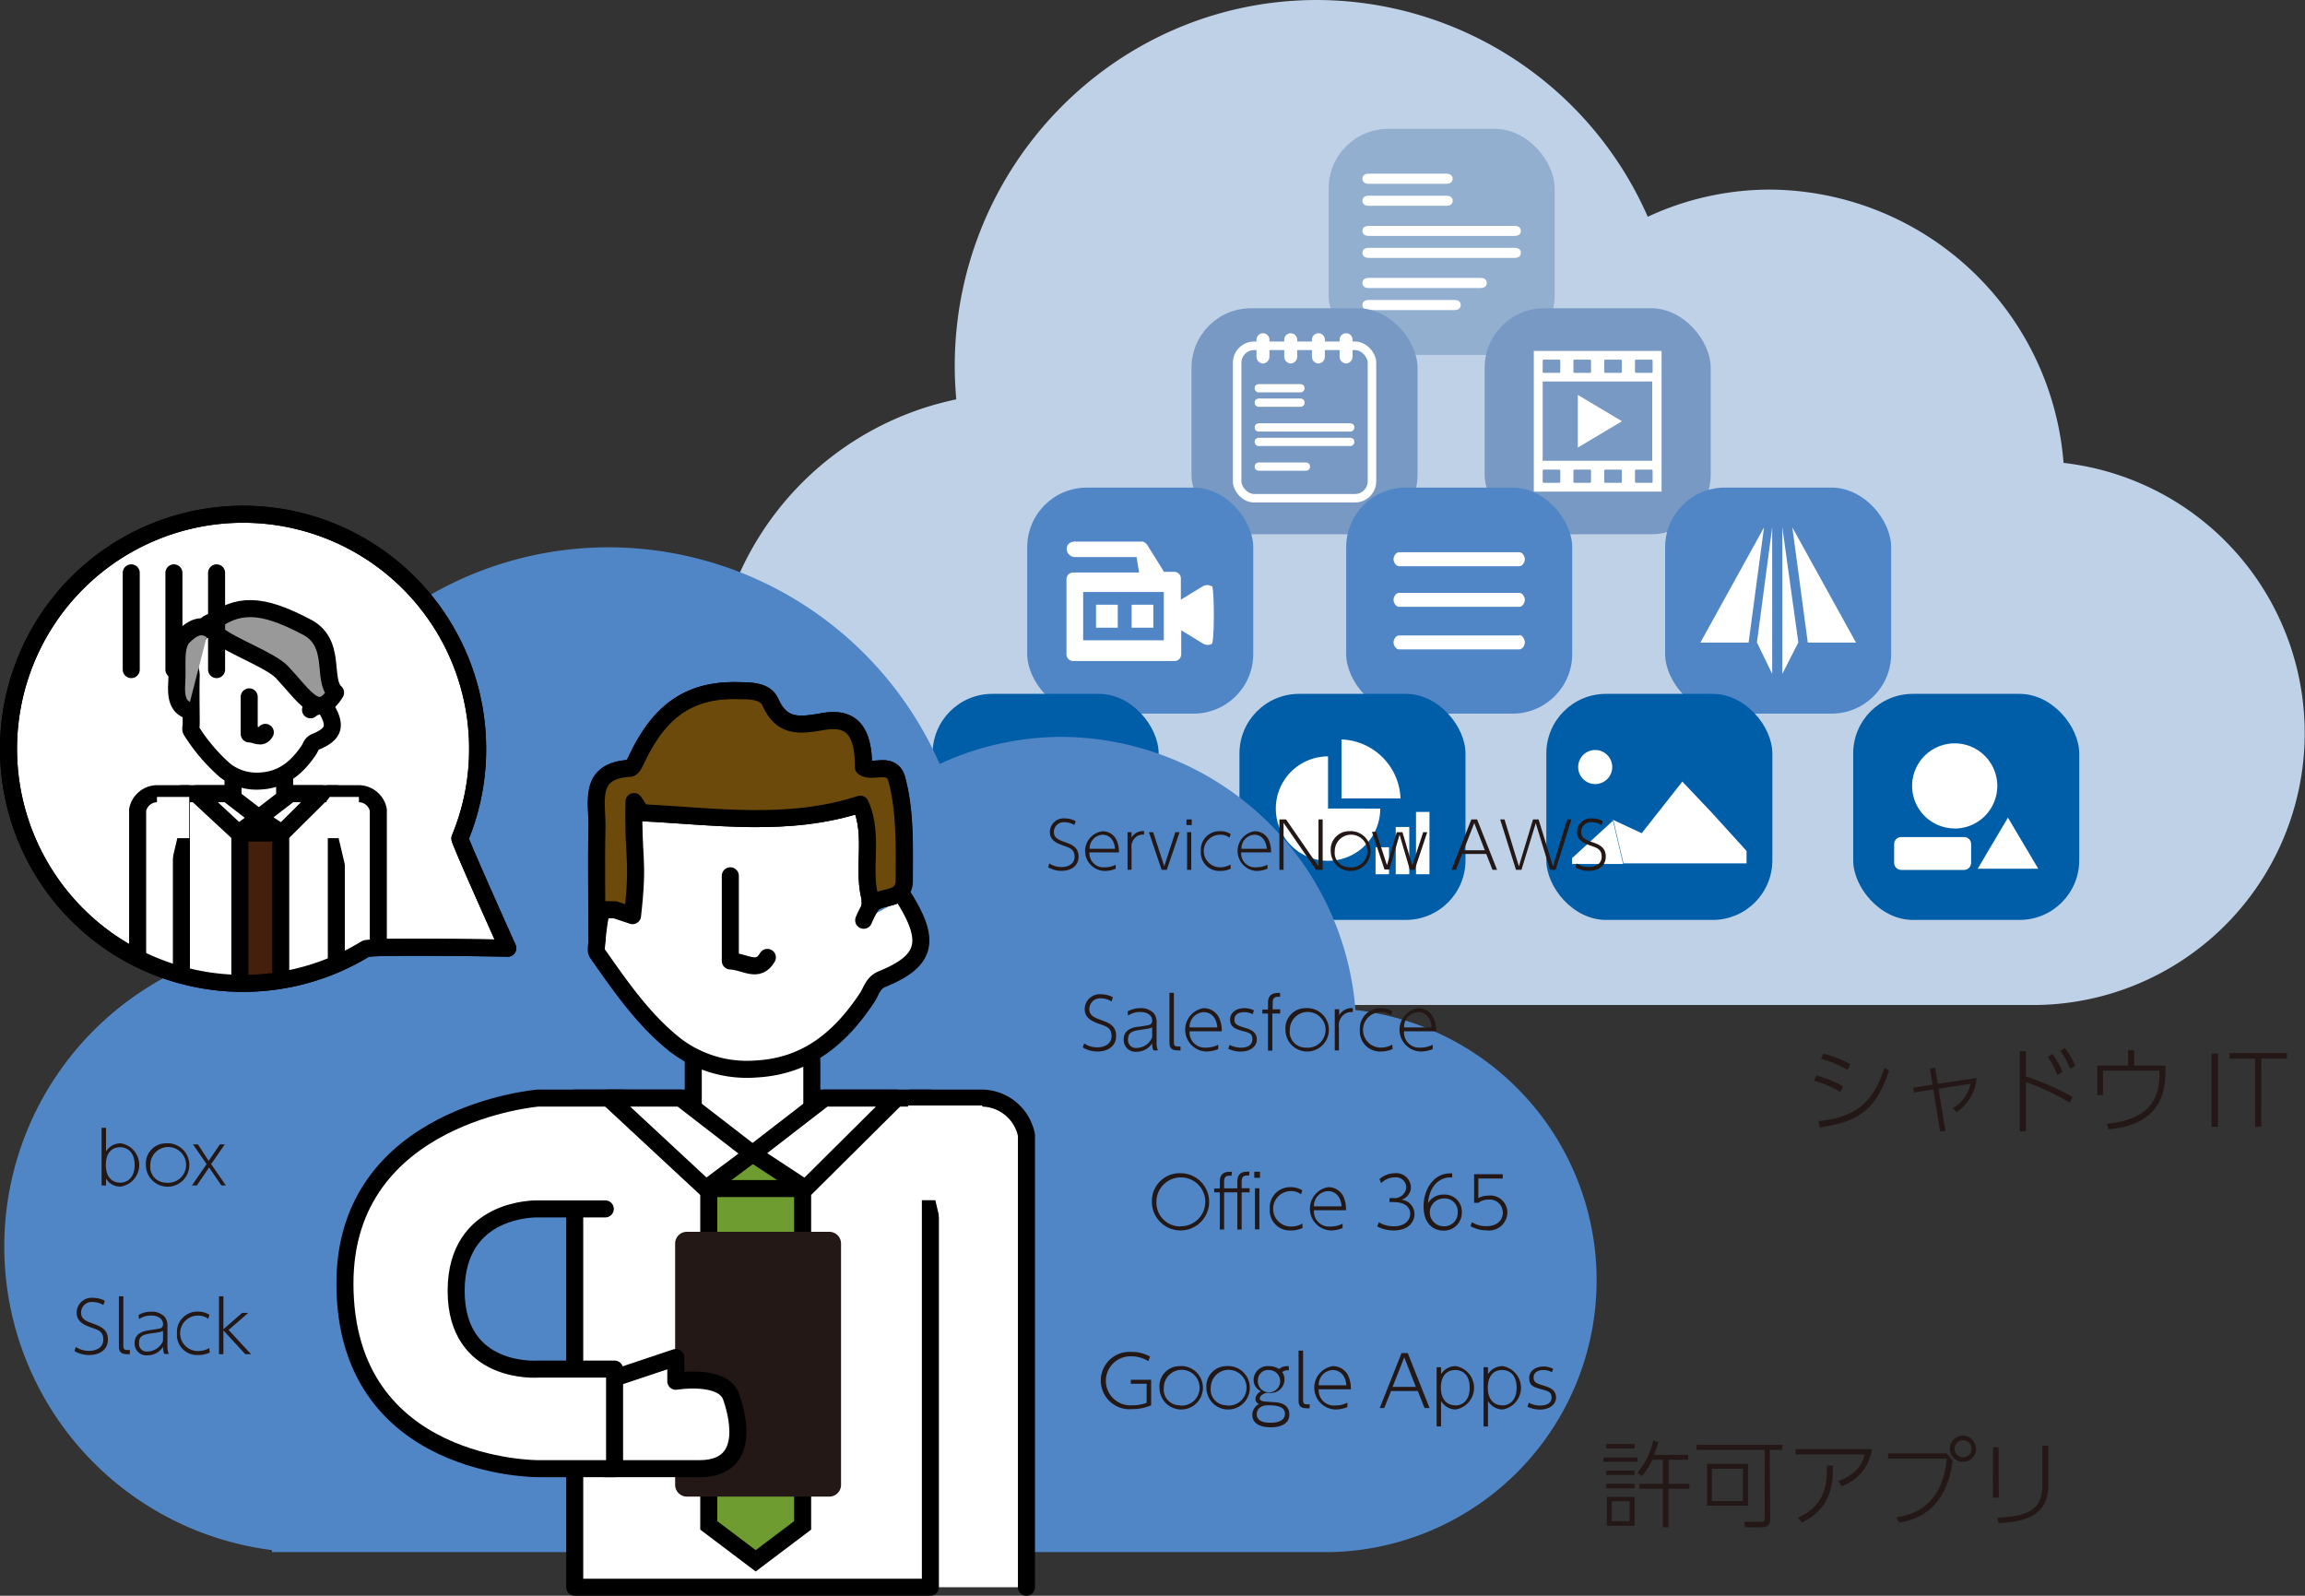 <svg xmlns="http://www.w3.org/2000/svg" xmlns:xlink="http://www.w3.org/1999/xlink" viewBox="0 0 270.64 187.36"><rect x="0" y="0" width="270.64" height="187.36" fill="#333333" stroke="none"/><defs><style>.cls-1,.cls-12,.cls-7{fill:none;}.cls-2{fill:#bed1e7;}.cls-10,.cls-15,.cls-16,.cls-2,.cls-4{fill-rule:evenodd;}.cls-3{fill:#93afd0;}.cls-11,.cls-16,.cls-4,.cls-6{fill:#fff;}.cls-5{fill:#7899c3;}.cls-7{stroke:#fff;}.cls-13,.cls-14,.cls-20,.cls-21,.cls-7{stroke-miterlimit:10;}.cls-10,.cls-8{fill:#5186c6;}.cls-9{fill:#005ea8;}.cls-11,.cls-12,.cls-13,.cls-14,.cls-16,.cls-17,.cls-20,.cls-21,.cls-22{stroke:#000;}.cls-11,.cls-12,.cls-16,.cls-17,.cls-22{stroke-linecap:round;stroke-linejoin:round;}.cls-11,.cls-12,.cls-14,.cls-16,.cls-17,.cls-21,.cls-22{stroke-width:2px;}.cls-13,.cls-14{fill:#6f9c30;}.cls-15,.cls-18{fill:#231815;}.cls-17{fill:#6b4a0c;}.cls-19{clip-path:url(#clip-path);}.cls-20,.cls-21{fill:#431f0c;}.cls-22{fill:#99999a;}</style><clipPath id="clip-path"><path class="cls-1" d="M56.08,87.91A27.27,27.27,0,0,1,54,98.43c-.12.13,5.62,12.9,5.62,12.9s-16-.29-16.69.07A27.54,27.54,0,1,1,56.08,87.91Z"/></clipPath></defs><title>net4</title><g id="レイヤー_2" data-name="レイヤー 2"><g id="レイヤー_1-2" data-name="レイヤー 1"><path class="cls-2" d="M242.29,54.32a34.81,34.81,0,0,0-34.47-32.06,34,34,0,0,0-14.35,3.19A42.53,42.53,0,0,0,154.64,0C131.15,0,112.1,19.27,112.1,43c0,1.31.07,2.61.18,3.89a35.93,35.93,0,0,0,2.79,70.82V118H239.23a31.93,31.93,0,0,0,3.06-63.65Z"/><rect class="cls-3" x="156" y="15.13" width="26.54" height="26.54" rx="7"/><path class="cls-4" d="M160.71,21.58h9.1c.41,0,.75-.19.75-.6s-.34-.59-.75-.59h-9.1c-.41,0-.74.18-.74.59S160.3,21.58,160.71,21.58Zm0,6.12h17.12c.41,0,.74-.18.74-.59s-.33-.59-.74-.59H160.71c-.41,0-.74.18-.74.59S160.3,27.7,160.71,27.7Zm13.12,4.93H160.71c-.41,0-.74.18-.74.59s.31.6.72.6h13.14c.41,0,.74-.19.74-.6S174.24,32.63,173.83,32.63Zm-13.12-8.47h9.11c.41,0,.75-.18.75-.59s-.34-.59-.75-.59h-9.11c-.41,0-.74.17-.74.59S160.3,24.16,160.71,24.16Zm17.12,4.94H160.71c-.41,0-.74.18-.74.59s.33.59.74.59h17.12c.41,0,.74-.18.74-.59S178.24,29.1,177.83,29.1Zm-7.06,6.12H160.71c-.41,0-.74.18-.74.59s.31.6.72.6h10.08c.41,0,.74-.19.74-.6S171.18,35.22,170.77,35.22Z"/><rect class="cls-5" x="174.32" y="36.19" width="26.54" height="26.54" rx="7"/><path class="cls-6" d="M180.09,41.2V57.72h15V41.2Zm8.27,1.16a.12.12,0,0,1,.12-.13h1.83a.12.12,0,0,1,.12.13v1.29a.12.12,0,0,1-.12.13h-1.83a.12.12,0,0,1-.12-.13Zm-3.62,0a.12.12,0,0,1,.12-.13h1.84a.12.12,0,0,1,.11.13v1.29a.12.12,0,0,1-.11.13h-1.84a.13.13,0,0,1-.12-.13Zm-3.61,0a.12.12,0,0,1,.12-.13h1.83a.12.12,0,0,1,.12.13v1.29a.12.12,0,0,1-.12.13h-1.83a.12.12,0,0,1-.12-.13Zm0,2.43H194V54.1H181.13Zm2.07,11.77a.12.12,0,0,1-.12.13h-1.83a.12.12,0,0,1-.12-.13V55.27a.12.12,0,0,1,.12-.13h1.83a.12.12,0,0,1,.12.13Zm3.61,0a.12.12,0,0,1-.11.13h-1.84a.13.13,0,0,1-.12-.13V55.27a.13.13,0,0,1,.12-.13h1.84a.12.12,0,0,1,.11.13Zm3.62,0a.12.12,0,0,1-.12.13h-1.83a.12.12,0,0,1-.12-.13V55.27a.12.12,0,0,1,.12-.13h1.83a.12.12,0,0,1,.12.13Zm3.61,0a.12.12,0,0,1-.11.13h-1.84a.13.13,0,0,1-.12-.13V55.27a.13.13,0,0,1,.12-.13h1.84a.12.12,0,0,1,.11.13Zm0-12.91a.12.12,0,0,1-.11.13h-1.84a.13.13,0,0,1-.12-.13V42.36a.12.12,0,0,1,.12-.13h1.84a.12.12,0,0,1,.11.13Zm-8.78,8.9,5.18-3.09-5.18-3.09Z"/><rect class="cls-5" x="139.9" y="36.19" width="26.54" height="26.54" rx="7"/><rect class="cls-7" x="145.26" y="40.6" width="15.83" height="17.9" rx="2"/><path class="cls-4" d="M147.86,46.07h4.77a.48.48,0,0,0,.54-.49c0-.33-.24-.48-.54-.48h-4.77c-.3,0-.54.15-.54.48A.48.48,0,0,0,147.86,46.07Zm0,4.6h10.62a.48.48,0,0,0,.54-.49c0-.33-.24-.48-.54-.48H147.86c-.3,0-.54.15-.54.48A.48.48,0,0,0,147.86,50.67Zm5.42,3.63h-5.42a.48.48,0,0,0-.54.49c0,.33.24.48.54.48h5.42c.3,0,.54-.15.54-.48A.48.48,0,0,0,153.28,54.3Zm-5.42-6.54h4.78a.48.48,0,0,0,.54-.49c0-.33-.24-.48-.54-.48h-4.78c-.3,0-.54.15-.54.48A.48.48,0,0,0,147.86,47.76Zm10.62,3.64H147.86c-.3,0-.54.14-.54.48a.48.48,0,0,0,.54.49h10.62a.48.48,0,0,0,.54-.49C159,51.54,158.78,51.4,158.48,51.4Zm-10.19-8.72a.81.81,0,0,0,.76-.85V39.89a.76.76,0,1,0-1.52,0v1.94A.81.81,0,0,0,148.29,42.68Zm3.26,0a.81.81,0,0,0,.76-.85V39.89a.76.76,0,1,0-1.52,0v1.94A.81.81,0,0,0,151.55,42.68Zm3.25,0a.81.81,0,0,0,.76-.85V39.89a.76.76,0,1,0-1.52,0v1.94A.81.81,0,0,0,154.8,42.68Zm3.25,0a.81.81,0,0,0,.76-.85V39.89a.76.76,0,1,0-1.52,0v1.94A.81.81,0,0,0,158.05,42.68Z"/><rect class="cls-8" x="120.61" y="57.25" width="26.54" height="26.54" rx="7"/><path class="cls-4" d="M131.24,71h-2.55V73.7h2.55Zm11-2.17a1,1,0,0,0-1,0l-2.59,1.58V67.92a.78.78,0,0,0-.78-.78h-1.2l-2-3.21a1.08,1.08,0,0,0-.47-.34h0l-.17,0h-7.79c-.58,0-1,.31-1,.89a1,1,0,0,0,1,.93h7.21l.3,1.81H126a.78.78,0,0,0-.78.78v8.83a.78.78,0,0,0,.78.78h11.91a.78.78,0,0,0,.78-.78V74l2.59,1.58a1,1,0,0,0,.51.14,1,1,0,0,0,.49-.12C142.6,75.4,142.6,69,142.29,68.81Zm-5.59,6.35h-9.47V69.51h9.47ZM135.42,71h-2.55V73.7h2.55Z"/><rect class="cls-8" x="158.06" y="57.25" width="26.54" height="26.54" rx="7"/><path class="cls-4" d="M164.26,66.48H178.4c.35,0,.64-.47.64-.82s-.29-.82-.64-.82H164.26c-.35,0-.64.47-.64.82S163.91,66.48,164.26,66.48Zm14.14,3.13H164.26c-.35,0-.64.47-.64.82s.29.82.64.82H178.4c.35,0,.64-.47.64-.82S178.75,69.61,178.4,69.61Zm0,5H164.26c-.35,0-.64.47-.64.82s.29.82.64.82H178.4c.35,0,.64-.47.64-.82S178.75,74.56,178.4,74.56Z"/><rect class="cls-8" x="195.51" y="57.25" width="26.54" height="26.54" rx="7"/><path class="cls-6" d="M209.27,79.12l1.88-3.69-1.88-13.51Zm-9.62-3.67h5.66l1.81-13.52Zm8.43,3.67V61.92l-1.79,13.51Zm2.37-17.19,1.81,13.52h5.66Z"/><rect class="cls-9" x="109.5" y="81.47" width="26.54" height="26.54" rx="7"/><path class="cls-4" d="M130.22,88.37H115.34v2.87h4.47v2.68h-4.48v.73h4.48v2.5h-4.48V88.37h-.72V101.1h15.6v-.72h-4.48v-2.5h4.48v-.73h-4.48v-2.5h4.48v6.45h.72V88.37Zm-9.69,2.87H125v2.68h-4.49Zm-.72,6.64v2.5h-4.48v-2.5Zm5.21,2.5h-4.49v-2.5H125Zm0-3.23h-4.49v-2.5H125Zm.71-3.23V91.24h4.48v2.68Z"/><rect class="cls-9" x="145.53" y="81.47" width="26.54" height="26.54" rx="7"/><path class="cls-4" d="M155.93,94.93s0-6.09,0-6.12a6.13,6.13,0,1,0,6.13,6.13S155.93,94.93,155.93,94.93Zm1.58-1.19s6.89,0,6.93,0a7.2,7.2,0,0,0-6.93-6.92Zm4,8.91h1.58V99.48h-1.58Zm2.37,0h1.59V97.1h-1.59Zm2.38-7.32v7.32h1.58V95.33Z"/><rect class="cls-9" x="217.59" y="81.47" width="26.54" height="26.54" rx="7"/><path class="cls-6" d="M230.6,98.28h-7.36a.83.83,0,0,0-.84.84v2.18a.84.84,0,0,0,.84.84h7.36a.84.84,0,0,0,.84-.84V99.12A.83.83,0,0,0,230.6,98.28Zm-1.09-1a5,5,0,1,0-5-5A5,5,0,0,0,229.51,97.27ZM235.76,96l-3.55,6h7.11Z"/><rect class="cls-9" x="181.56" y="81.47" width="26.54" height="26.54" rx="7"/><path class="cls-4" d="M187.3,92.06a2,2,0,1,0-2-2A2,2,0,0,0,187.3,92.06Zm2.13,4.21v0l-.14,0,.13.06-4.84,4.43v.68h6l-1.2-5.1ZM201,95.43l-3.47-3.66-4.77,6.06-3.34-1.56,1.2,5.1,6.91,0h7.54V99.91Z"/><path class="cls-10" d="M159.15,118.58a34.8,34.8,0,0,0-34.47-32.06,34.13,34.13,0,0,0-14.35,3.18A42.53,42.53,0,0,0,71.51,64.26C48,64.26,29,83.52,29,107.29c0,1.31.06,2.61.18,3.89A35.92,35.92,0,0,0,31.93,182v.24H156.09a31.93,31.93,0,0,0,3.06-63.65Z"/><rect class="cls-6" x="108.37" y="139.55" width="12.37" height="46.81"/><rect class="cls-11" x="67.48" y="128.93" width="41.76" height="57.43"/><rect class="cls-11" x="81.4" y="121.97" width="13.92" height="13.92"/><path class="cls-11" d="M101.41,108.05a12.77,12.77,0,0,1,.88-1.73c1-1.4,3.91-.37,3.9-3,0-3.94.16-7.88-.85-11.75-.6-2.31-2.83-.7-3.93-1.48,0-4.18-1.34-6-4.76-5.37-2.76.49-4.82.77-6.17-2.26-.56-1.26-2-1.31-3.42-1.36-5.76-.25-9.42,2.07-12.2,7.86-.22.46-.55,1.23-.86,1.25-5.08.27-3.79,4.1-3.88,7-.13,4.34,0,8.7,0,13,0,.58-.24,1.32,0,1.71,2.73,3.89,5.47,7.87,9.19,10.8a13.82,13.82,0,0,0,9.49,2.79c6-.33,9.9-3.69,13-8.35.52-.78.68-1.75,1.74-2.19,5.21-2.12,5.82-4.43,2.62-9.55"/><path class="cls-12" d="M102.28,105.88c-1.2-3.68.45-7.7-1.27-11.46-8.51,2.76-17.12,1.42-25.7,1"/><path class="cls-12" d="M85.75,102.83v10c1.76.07,3.24,1.49,4.35-.42"/><path class="cls-11" d="M107,128.93h8.3a5.4,5.4,0,0,1,5.22,4.35v53.08"/><rect class="cls-6" x="106.63" y="129.8" width="8.7" height="11.12"/><rect class="cls-13" x="83.22" y="135.07" width="11.02" height="5.51"/><polygon class="cls-14" points="94.24 139.55 83.22 139.55 83.22 179.1 88.73 183.26 94.24 179.1 94.24 139.55"/><path class="cls-15" d="M98.75,146a1.38,1.38,0,0,0-1.38-1.37H80.65A1.38,1.38,0,0,0,79.27,146v28.34a1.38,1.38,0,0,0,1.38,1.38H97.37a1.38,1.38,0,0,0,1.38-1.38Z"/><path class="cls-16" d="M71,162.18v10.26H82.14c6.53,0,4.15-7.14,3.73-8.39-.93-2.8-6.52-1.87-6.52-1.87v-2.79Z"/><path class="cls-11" d="M73.07,128.93H63.16S40.5,130.8,40.5,150.69c0,21.87,22.66,21.75,22.66,21.75h9V160.75h-9s-9.6.75-9.6-9.19,9.6-9.62,9.6-9.62h7.91"/><polygon class="cls-11" points="79.91 128.93 71.45 128.93 82.88 139.55 88.36 135.46 79.91 128.93"/><polygon class="cls-11" points="96.81 128.93 105.27 128.93 94.58 139.55 88.36 135.46 96.81 128.93"/><path class="cls-17" d="M102.28,105.88c-1.2-3.68.45-7.7-1.27-11.46-8.51,2.76-17.12,1.42-25.7,1l-.87-1.31c-.15,7,.61,6.46-.17,13.4l-2.06-.69H70.83c-.47,0-.74,4-.74,3.39,0-4.35-.1-8.71,0-13,.09-2.92-1.2-6.75,3.88-7,.31,0,.64-.79.86-1.25,2.78-5.79,6.44-8.11,12.2-7.86,1.37,0,2.86.1,3.42,1.36,1.35,3,3.41,2.75,6.17,2.26,3.42-.6,4.8,1.19,4.76,5.37,1.1.78,3.33-.83,3.93,1.48,1,3.87.85,7.81.85,11.75,0,2.68-2.91,1.65-3.9,3-.37.52.16-1.09-.13-.51Z"/><path class="cls-11" d="M56.08,87.91A27.27,27.27,0,0,1,54,98.43c-.12.13,5.62,12.9,5.62,12.9s-16-.29-16.69.07A27.54,27.54,0,1,1,56.08,87.91Z"/><path class="cls-18" d="M130.52,117.59a2.34,2.34,0,0,0-1.26-.37,1.26,1.26,0,0,0-1.36,1.25c0,.77.57,1,1.4,1.3s1.75.62,1.75,1.86-1,1.83-2.2,1.83a3.34,3.34,0,0,1-1.72-.47l.16-.48a2.8,2.8,0,0,0,1.54.46c.77,0,1.68-.33,1.68-1.33s-.69-1.15-1.41-1.41-1.74-.62-1.74-1.74a1.76,1.76,0,0,1,1.9-1.75,3.08,3.08,0,0,1,1.4.34Z"/><path class="cls-18" d="M132.4,118.75a3,3,0,0,1,1.48-.38,2.06,2.06,0,0,1,1.63.64,1.75,1.75,0,0,1,.29,1.16v2.29a2.07,2.07,0,0,0,.16.87h-.53a1.85,1.85,0,0,1-.15-.84,2.15,2.15,0,0,1-1.82,1,1.38,1.38,0,0,1-1.52-1.41c0-.34,0-1.25,1.52-1.51.22,0,1.18-.16,1.38-.21a.49.49,0,0,0,.44-.54c0-.67-.68-1-1.38-1a2.55,2.55,0,0,0-1.45.42Zm2.88,1.86c-.21.13-.32.15-1.27.29s-1.56.24-1.56,1.14a.92.92,0,0,0,1.05,1,2,2,0,0,0,1.78-1.24Z"/><path class="cls-18" d="M138.61,123.33h-.35c-.92,0-.95-.52-.95-1v-5.76h.52v5.73c0,.32,0,.57.45.57h.33Z"/><path class="cls-18" d="M139.68,121.09a1.78,1.78,0,0,0,1.93,1.91,3,3,0,0,0,1.43-.34v.52a3.76,3.76,0,0,1-1.44.28,2.56,2.56,0,0,1-.26-5.09,2,2,0,0,1,1.84,1.22,3.62,3.62,0,0,1,.27,1.5Zm3.25-.46c-.1-1.22-.8-1.79-1.6-1.79a1.72,1.72,0,0,0-1.65,1.79Z"/><path class="cls-18" d="M147.09,119.08a2.23,2.23,0,0,0-1-.24c-.65,0-1.15.28-1.15.85s.28.7,1.28,1c.72.22,1.35.52,1.35,1.37s-.84,1.41-1.87,1.41a3.32,3.32,0,0,1-1.49-.34l.17-.45a2.93,2.93,0,0,0,1.33.33c.72,0,1.34-.27,1.34-1s-.47-.77-1.31-1c-.69-.21-1.31-.44-1.31-1.29s.74-1.35,1.67-1.35a2.51,2.51,0,0,1,1.13.26Z"/><path class="cls-18" d="M150.31,118.5V119h-.92v4.36h-.51V119h-.66v-.47h.66v-.66c0-.42,0-1.28,1.13-1.28a1.23,1.23,0,0,1,.29,0l0,.45-.22,0c-.65,0-.65.4-.65.82v.66Z"/><path class="cls-18" d="M153.28,118.37a2.55,2.55,0,1,1-2.35,2.55A2.36,2.36,0,0,1,153.28,118.37Zm0,4.63a2.1,2.1,0,1,0-1.84-2.08A1.85,1.85,0,0,0,153.29,123Z"/><path class="cls-18" d="M156.72,123.33V118.5h.52v.71a1.66,1.66,0,0,1,1.6-.84v.47a1.37,1.37,0,0,0-1,.25,1.6,1.6,0,0,0-.63,1.54v2.7Z"/><path class="cls-18" d="M163.51,123.17a3.17,3.17,0,0,1-1.38.29,2.36,2.36,0,0,1-2.46-2.54,2.39,2.39,0,0,1,2.43-2.55,2.46,2.46,0,0,1,1.38.37l-.15.47a1.81,1.81,0,0,0-1.21-.37,2.08,2.08,0,0,0,0,4.16,2.67,2.67,0,0,0,1.35-.35Z"/><path class="cls-18" d="M164.86,121.09a1.77,1.77,0,0,0,1.93,1.91,3,3,0,0,0,1.43-.34v.52a3.78,3.78,0,0,1-1.45.28,2.56,2.56,0,0,1-.26-5.09,2,2,0,0,1,1.85,1.22,3.76,3.76,0,0,1,.26,1.5Zm3.24-.46c-.1-1.22-.79-1.79-1.59-1.79a1.72,1.72,0,0,0-1.65,1.79Z"/><path class="cls-18" d="M138.6,137.75a3.36,3.36,0,1,1-3.35,3.36A3.26,3.26,0,0,1,138.6,137.75Zm0,6.23a2.87,2.87,0,1,0-2.82-2.87A2.79,2.79,0,0,0,138.6,144Z"/><path class="cls-18" d="M145.28,138.85c0-.42,0-1.28,1.13-1.28a2.16,2.16,0,0,1,.3,0l-.05.45-.21,0c-.66,0-.66.41-.66.83v.66h.93V140h-.93v4.36h-.51V140h-1.55v4.36h-.51V140h-.66v-.46h.66v-.67c0-.42,0-1.28,1.13-1.28a2.33,2.33,0,0,1,.3,0l-.05.45-.22,0c-.65,0-.65.41-.65.83v.66h1.55Zm2.66-.56h-.67v-.72h.67Zm-.07,6.05h-.52v-4.82h.52Z"/><path class="cls-18" d="M152.93,144.18a3.11,3.11,0,0,1-1.38.29,2.35,2.35,0,0,1-2.46-2.54,2.38,2.38,0,0,1,2.44-2.54,2.48,2.48,0,0,1,1.38.37l-.15.47a1.86,1.86,0,0,0-1.22-.38,2.08,2.08,0,0,0,.05,4.16,2.66,2.66,0,0,0,1.34-.35Z"/><path class="cls-18" d="M154.28,142.1a1.77,1.77,0,0,0,1.93,1.91,2.87,2.87,0,0,0,1.43-.34v.52a3.76,3.76,0,0,1-1.44.28,2.56,2.56,0,0,1-.26-5.08,1.94,1.94,0,0,1,1.84,1.21,3.63,3.63,0,0,1,.26,1.5Zm3.24-.46c-.09-1.21-.79-1.79-1.59-1.79a1.72,1.72,0,0,0-1.65,1.79Z"/><path class="cls-18" d="M161.9,143.51a3.27,3.27,0,0,0,1.76.47c1.42,0,1.92-.82,1.92-1.48,0-.41-.22-1.36-2-1.36h-.43v-.47h.44a1.38,1.38,0,0,0,1.53-1.27,1.21,1.21,0,0,0-1.36-1.16,2.23,2.23,0,0,0-1.59.68l-.2-.48a2.77,2.77,0,0,1,1.79-.69,1.72,1.72,0,0,1,1.9,1.63,1.54,1.54,0,0,1-1.11,1.48,1.71,1.71,0,0,1,1.53,1.69c0,.86-.64,1.92-2.46,1.92a4.07,4.07,0,0,1-1.92-.47Z"/><path class="cls-18" d="M170.51,138.26c-1.28-.14-2.66.8-2.84,3a2.08,2.08,0,0,1,1.88-1,2,2,0,0,1,2.09,2.06,2.1,2.1,0,0,1-2.17,2.17c-1.11,0-2.32-.75-2.32-2.85s1.26-3.87,3.1-3.87l.26,0Zm-1,2.46a1.63,1.63,0,1,0,0,3.26,1.56,1.56,0,0,0,1.64-1.64A1.51,1.51,0,0,0,169.51,140.72Z"/><path class="cls-18" d="M176.44,138.37h-2.86v2.3a2.41,2.41,0,0,1,1.19-.29,2,2,0,0,1,2.22,2,2.16,2.16,0,0,1-2.44,2.08,3.91,3.91,0,0,1-1.89-.49l.16-.47a3.23,3.23,0,0,0,1.7.47c1.32,0,1.93-.75,1.93-1.6a1.53,1.53,0,0,0-1.7-1.52,1.83,1.83,0,0,0-1.17.38h-.5v-3.36h3.36Z"/><path class="cls-18" d="M134.83,159.82a3.72,3.72,0,0,0-2-.57,2.88,2.88,0,1,0,.11,5.75,4.89,4.89,0,0,0,1.69-.29v-2.24h-1.86V162h2.39v3a5.53,5.53,0,0,1-2.25.45,3.37,3.37,0,1,1-.07-6.72,4.39,4.39,0,0,1,2.19.55Z"/><path class="cls-18" d="M138.49,160.4a2.55,2.55,0,1,1-2.35,2.54A2.36,2.36,0,0,1,138.49,160.4Zm0,4.62a2.1,2.1,0,1,0-1.84-2.08A1.85,1.85,0,0,0,138.5,165Z"/><path class="cls-18" d="M144,160.4a2.55,2.55,0,1,1-2.35,2.54A2.36,2.36,0,0,1,144,160.4Zm0,4.62a2.1,2.1,0,1,0-1.84-2.08A1.85,1.85,0,0,0,144,165Z"/><path class="cls-18" d="M151.34,160.89a1.07,1.07,0,0,0-.79.21,1.5,1.5,0,0,1,.27.92,1.6,1.6,0,0,1-1.79,1.52c-.19,0-.3,0-.38,0-.47.17-.73.41-.73.63s.11.31.44.36.5.05,1.34.11c1.26.08,1.69.7,1.69,1.44,0,1.5-1.86,1.5-2.22,1.5-1.42,0-2.13-.59-2.13-1.45a1.46,1.46,0,0,1,.79-1.29.63.63,0,0,1-.43-.6,1.15,1.15,0,0,1,.66-.89,1.45,1.45,0,0,1-.87-1.37A1.65,1.65,0,0,1,149,160.4a2.16,2.16,0,0,1,1.18.34,1.53,1.53,0,0,1,.93-.34l.21,0ZM148.85,165c-1,0-1.29.62-1.29,1.05,0,.8.82,1,1.63,1,1.28,0,1.68-.54,1.68-1C150.87,165.26,150.24,165,148.85,165Zm-1.15-3a1.31,1.31,0,1,0,1.32-1.14A1.19,1.19,0,0,0,147.7,162Z"/><path class="cls-18" d="M153.77,165.35h-.35c-.92,0-.95-.51-.95-1v-5.77H153v5.74c0,.32,0,.57.45.57h.33Z"/><path class="cls-18" d="M154.84,163.12a1.77,1.77,0,0,0,1.93,1.9,2.84,2.84,0,0,0,1.43-.34v.53a3.76,3.76,0,0,1-1.44.28,2.56,2.56,0,0,1-.26-5.09,2,2,0,0,1,1.84,1.21,3.69,3.69,0,0,1,.27,1.51Zm3.24-.47c-.09-1.21-.79-1.79-1.59-1.79a1.72,1.72,0,0,0-1.65,1.79Z"/><path class="cls-18" d="M163.33,163.32l-.8,2H162l2.56-6.45h.73l2.56,6.45h-.59l-.79-2Zm2.91-.48-1.36-3.47-1.37,3.47Z"/><path class="cls-18" d="M168.68,160.53h.52v.82a2,2,0,0,1,1.72-.95,2.58,2.58,0,0,1,0,5.09,2,2,0,0,1-1.72-1v3h-.52Zm2.17,4.49c.84,0,1.71-.56,1.71-2.08s-.81-2.08-1.71-2.08-1.67.6-1.67,2.08S170,165,170.85,165Z"/><path class="cls-18" d="M174.19,160.53h.52v.82a2,2,0,0,1,1.72-.95,2.58,2.58,0,0,1,0,5.09,2,2,0,0,1-1.72-1v3h-.52Zm2.17,4.49c.84,0,1.71-.56,1.71-2.08s-.81-2.08-1.71-2.08-1.67.6-1.67,2.08S175.51,165,176.36,165Z"/><path class="cls-18" d="M182.22,161.11a2.23,2.23,0,0,0-1-.25c-.65,0-1.15.28-1.15.86s.28.7,1.27,1c.72.22,1.36.51,1.36,1.37s-.84,1.41-1.87,1.41a3.32,3.32,0,0,1-1.49-.34l.17-.46a2.8,2.8,0,0,0,1.32.33c.73,0,1.35-.26,1.35-.94s-.47-.77-1.31-1-1.32-.44-1.32-1.29.75-1.35,1.68-1.35a2.51,2.51,0,0,1,1.13.26Z"/><path class="cls-18" d="M12.45,139.19h-.52v-6.77h.52v2.77a2,2,0,0,1,1.72-.95,2.57,2.57,0,0,1,0,5.08,1.93,1.93,0,0,1-1.72-.94Zm1.65-.33c.89,0,1.71-.62,1.71-2.08S15,134.7,14.1,134.7s-1.67.59-1.67,2.08S13.22,138.86,14.1,138.86Z"/><path class="cls-18" d="M19.49,134.24a2.55,2.55,0,1,1-2.36,2.54A2.36,2.36,0,0,1,19.49,134.24Zm0,4.62a2.1,2.1,0,1,0-1.84-2.08A1.85,1.85,0,0,0,19.49,138.86Z"/><path class="cls-18" d="M24.5,136.3l1.31-1.93h.58l-1.6,2.31,1.73,2.51H26l-1.45-2.11-1.44,2.11h-.58l1.73-2.51-1.6-2.31h.58Z"/><path class="cls-18" d="M126.14,96.87a2.18,2.18,0,0,0-1.15-.33,1.15,1.15,0,0,0-1.25,1.14c0,.7.53.92,1.28,1.19s1.62.57,1.62,1.7-.92,1.68-2,1.68a3,3,0,0,1-1.58-.43l.15-.44a2.56,2.56,0,0,0,1.42.42c.7,0,1.54-.3,1.54-1.21s-.63-1.06-1.3-1.3-1.6-.57-1.6-1.6a1.61,1.61,0,0,1,1.75-1.6,2.73,2.73,0,0,1,1.28.32Z"/><path class="cls-18" d="M127.92,100.08a1.64,1.64,0,0,0,1.78,1.75,2.65,2.65,0,0,0,1.3-.31V102a3.28,3.28,0,0,1-1.32.26,2.34,2.34,0,0,1-.23-4.66,1.78,1.78,0,0,1,1.68,1.11,3.35,3.35,0,0,1,.25,1.38Zm3-.42c-.09-1.12-.73-1.65-1.46-1.65a1.6,1.6,0,0,0-1.52,1.65Z"/><path class="cls-18" d="M132.39,102.13V97.71h.47v.64a1.51,1.51,0,0,1,1.47-.76V98a1.26,1.26,0,0,0-.89.23,1.47,1.47,0,0,0-.58,1.41v2.47Z"/><path class="cls-18" d="M138,97.71h.5L137,102.13h-.61l-1.49-4.42h.5l1.3,4Z"/><path class="cls-18" d="M139.93,96.87h-.62v-.66h.62Zm-.06,5.26h-.49V97.71h.49Z"/><path class="cls-18" d="M144.5,102a2.91,2.91,0,0,1-1.26.26A2.16,2.16,0,0,1,141,99.92a2.18,2.18,0,0,1,2.23-2.33,2.28,2.28,0,0,1,1.27.34l-.14.43a1.64,1.64,0,0,0-1.11-.35,1.91,1.91,0,0,0,0,3.82,2.43,2.43,0,0,0,1.23-.32Z"/><path class="cls-18" d="M145.74,100.08a1.62,1.62,0,0,0,1.77,1.75,2.73,2.73,0,0,0,1.31-.31V102a3.35,3.35,0,0,1-1.33.26,2.35,2.35,0,0,1-.23-4.66A1.8,1.8,0,0,1,149,98.7a3.49,3.49,0,0,1,.24,1.38Zm3-.42c-.09-1.12-.73-1.65-1.46-1.65a1.58,1.58,0,0,0-1.51,1.65Z"/><path class="cls-18" d="M151,96.21l3.81,5.52V96.21h.49v5.92h-.78l-3.81-5.52v5.52h-.49V96.21Z"/><path class="cls-18" d="M158.41,97.59a2.34,2.34,0,1,1-2.16,2.33A2.16,2.16,0,0,1,158.41,97.59Zm0,4.24a1.92,1.92,0,1,0-1.69-1.91A1.7,1.7,0,0,0,158.41,101.83Z"/><path class="cls-18" d="M165.82,101.62l1.28-3.91h.48l-1.48,4.42h-.56L164.33,98l-1.19,4.09h-.58l-1.47-4.42h.48l1.28,3.91L164,97.71h.67Z"/><path class="cls-18" d="M171.67,100.27l-.72,1.86h-.53l2.34-5.92h.67l2.35,5.92h-.54l-.73-1.86Zm2.67-.44-1.24-3.19-1.25,3.19Z"/><path class="cls-18" d="M178.64,102.13H178l-1.86-5.92h.51l1.69,5.51L180,96.21h.65l1.69,5.51L184,96.21h.51l-1.86,5.92H182l-1.68-5.48Z"/><path class="cls-18" d="M188.05,96.87a2.19,2.19,0,0,0-1.16-.33,1.15,1.15,0,0,0-1.24,1.14c0,.7.52.92,1.28,1.19s1.61.57,1.61,1.7-.91,1.68-2,1.68a3,3,0,0,1-1.58-.43l.15-.44a2.56,2.56,0,0,0,1.42.42c.7,0,1.53-.3,1.53-1.21s-.62-1.06-1.29-1.3-1.6-.57-1.6-1.6a1.61,1.61,0,0,1,1.75-1.6,2.73,2.73,0,0,1,1.28.32Z"/><path class="cls-18" d="M12.14,153.23a2.46,2.46,0,0,0-1.27-.36,1.25,1.25,0,0,0-1.35,1.24c0,.77.57,1,1.39,1.3s1.76.63,1.76,1.86-1,1.83-2.2,1.83a3.38,3.38,0,0,1-1.73-.47l.17-.48a2.77,2.77,0,0,0,1.54.46c.77,0,1.68-.33,1.68-1.33s-.69-1.15-1.41-1.41S9,155.25,9,154.13a1.76,1.76,0,0,1,1.91-1.75,3,3,0,0,1,1.4.35Z"/><path class="cls-18" d="M15.25,159h-.34c-.92,0-.95-.51-.95-1V152.2h.52v5.74c0,.31,0,.57.44.57h.33Z"/><path class="cls-18" d="M16.27,154.39a3,3,0,0,1,1.48-.38,2.06,2.06,0,0,1,1.62.64,1.77,1.77,0,0,1,.29,1.16v2.29a1.88,1.88,0,0,0,.17.87h-.54a1.89,1.89,0,0,1-.14-.84,2.16,2.16,0,0,1-1.82,1,1.37,1.37,0,0,1-1.52-1.4c0-.35,0-1.26,1.52-1.51.21-.05,1.18-.17,1.37-.22a.49.49,0,0,0,.44-.54c0-.67-.67-1-1.38-1a2.51,2.51,0,0,0-1.44.42Zm2.87,1.86c-.2.13-.31.15-1.26.29s-1.56.24-1.56,1.14a.91.91,0,0,0,1.05,1,2,2,0,0,0,1.77-1.24Z"/><path class="cls-18" d="M24.62,158.81a3.14,3.14,0,0,1-1.38.29,2.36,2.36,0,0,1-2.46-2.54A2.39,2.39,0,0,1,23.22,154a2.43,2.43,0,0,1,1.37.38l-.14.47a1.86,1.86,0,0,0-1.22-.38,2.08,2.08,0,0,0,0,4.16,2.67,2.67,0,0,0,1.35-.35Z"/><path class="cls-18" d="M26.23,156.07l2.2-1.92h.72l-2.31,2L29.48,159H28.8l-2.57-2.79V159h-.52V152.2h.52Z"/><g class="cls-19"><rect class="cls-6" x="16.02" y="97.81" width="5.39" height="20.39"/><rect class="cls-6" x="39.11" y="97.81" width="5.39" height="20.39"/><rect class="cls-11" x="21.3" y="93.19" width="18.19" height="25.01"/><rect class="cls-11" x="27.36" y="90.16" width="6.06" height="6.06"/><path class="cls-11" d="M36.46,83.34c.44-.61,1.71-.16,1.7-1.33a20,20,0,0,0-.37-5.12c-.26-1-1.23-.3-1.71-.64,0-1.82-.58-2.6-2.08-2.34-1.2.21-2.09.34-2.68-1-.25-.54-.89-.56-1.49-.59-2.51-.11-3-.31-5.42.89-.2.1-1.36,1.79-1.5,1.8-2.21.12-.42,3.07-.46,4.34-.05,1.89,0,3.79,0,5.68,0,.25-.11.58,0,.75a21.28,21.28,0,0,0,4,4.7,6.07,6.07,0,0,0,4.14,1.22c2.63-.15,4.31-1.61,5.68-3.64.22-.34.29-.76.75-.95,2.27-.93,2.54-1.93,1.14-4.16"/><path class="cls-12" d="M29.26,81.82v4.35c.77,0,1.41.65,1.89-.18"/><path class="cls-11" d="M38.53,93.19h3.61a2.36,2.36,0,0,1,2.28,1.9V118.2"/><rect class="cls-6" x="38.35" y="93.57" width="3.79" height="4.84"/><rect class="cls-20" x="28.16" y="95.86" width="4.8" height="2.4"/><polygon class="cls-21" points="32.96 97.81 28.16 97.81 28.16 115.04 30.56 116.86 32.96 115.04 32.96 97.81"/><polygon class="cls-11" points="26.71 93.19 23.03 93.19 28.01 97.81 30.39 96.03 26.71 93.19"/><polygon class="cls-11" points="34.08 93.19 37.76 93.19 33.11 97.81 30.39 96.03 34.08 93.19"/><path class="cls-11" d="M22.05,93.19H18.44a2.36,2.36,0,0,0-2.28,1.9V118.2"/><rect class="cls-6" x="18.44" y="93.57" width="3.79" height="4.84" transform="translate(40.66 191.98) rotate(-180)"/><path class="cls-22" d="M24.64,73.32c3.24-2.56,6.05-2.47,11.17.2,3.88,1.83,1.92,6.3,3.59,7.8-2.07,3.36-3.6.45-6.29-2.4-1.35-1.42-6-3.09-7.52-4.38s-2.48-1.29-4,.16c-1.1,1-.74,3.32-.82,5-.05,1.22-.29,3.12,1.28,3.69"/><line class="cls-12" x1="15.41" y1="67.26" x2="15.41" y2="78.62"/><line class="cls-12" x1="20.42" y1="67.26" x2="20.42" y2="78.62"/><line class="cls-12" x1="25.43" y1="67.26" x2="25.43" y2="78.62"/></g><path class="cls-12" d="M56.08,87.91A27.27,27.27,0,0,1,54,98.43c-.12.13,5.62,12.9,5.62,12.9s-16-.29-16.69.07A27.54,27.54,0,1,1,56.08,87.91Z"/><path class="cls-18" d="M192.27,171.13v.51h-4v-.51Zm-.34-1.59v.53H188.6v-.53Zm0,3.13v.51H188.6v-.51Zm0,1.54v.54H188.6v-.54Zm0,1.55v3.38h-3.27v-3.38Zm-.6.5h-2.08v2.35h2.08Zm.93-3.36a8.31,8.31,0,0,0,1.85-3.75l.6.17c-.19.66-.33,1.05-.49,1.5h4v.57h-2.3v2.84h2.44v.56H195.9v4.53h-.66v-4.53h-2.75v-.56h2.75v-2.84H194a7.6,7.6,0,0,1-1.22,1.93Z"/><path class="cls-18" d="M207.85,178.38c0,.67-.32.94-.95.94h-2l-.1-.65,2,0c.28,0,.4,0,.4-.44v-8h-8v-.58h10.07v.58h-1.48Zm-2.61-1.59h-4.81v-4.92h4.81Zm-.59-4.34H201v3.78h3.64Z"/><path class="cls-18" d="M219.78,170.14a5.35,5.35,0,0,1-3.54,4.35l-.39-.59c2.44-.93,2.9-2.33,3.09-3.13h-8.12v-.63Zm-8.68,8.06c3.14-1.44,3.41-3.71,3.42-6.13h.69c0,2-.06,4.93-3.65,6.7Z"/><path class="cls-18" d="M228.56,170.64l.7.84c-.18,1.44-.85,6.48-6.27,7.29l-.34-.64c1.19-.16,5.36-.74,5.93-6.86h-6.9v-.63Zm3.46-.54a1.54,1.54,0,1,1-1.54-1.54A1.54,1.54,0,0,1,232,170.1Zm-2.52,0a1,1,0,1,0,1-1A1,1,0,0,0,229.5,170.1Z"/><path class="cls-18" d="M234.68,175.85H234v-5.92h.66Zm5.81-1.38c0,3.69-3.1,4.23-5.83,4.36l-.14-.65c3.41-.1,5.28-.87,5.28-3.68v-4.76h.69Z"/><path class="cls-18" d="M216.09,128.22a11.5,11.5,0,0,0-3.11-1.33l.3-.61a12.57,12.57,0,0,1,3.13,1.28Zm-2.57,3.42c4.54-.49,6.43-2.29,7.75-6.29l.53.4c-1.54,4.34-3.22,5.92-8.15,6.63Zm3.43-6a12.28,12.28,0,0,0-3.14-1.32l.29-.59a12.21,12.21,0,0,1,3.16,1.22Z"/><path class="cls-18" d="M228.42,132.8l-.62.06-.81-4.94-2.26.35-.09-.57,2.27-.34-.31-1.9.61-.08.31,1.88,4.56-.68a5.3,5.3,0,0,1-2.35,4l-.45-.46a4.3,4.3,0,0,0,2.08-2.87l-3.75.58Z"/><path class="cls-18" d="M243,129.46a28.65,28.65,0,0,0-5.13-2.41v5.79h-.72v-9.41h.72v2.95a31.58,31.58,0,0,1,5.47,2.4ZM241,123.75a11.43,11.43,0,0,1,1.17,2.1l-.6.38a10.33,10.33,0,0,0-1.12-2.14Zm1.46-.7a9.89,9.89,0,0,1,1.2,2.08l-.58.38a9.76,9.76,0,0,0-1.17-2.12Z"/><path class="cls-18" d="M254.26,125.12v.74c0,2.4-.66,6.24-6.68,6.73l-.19-.64c5.88-.6,6.16-3.93,6.16-6v-.24h-6.63v2.86h-.67v-3.46h3.62v-1.81h.71v1.81Z"/><path class="cls-18" d="M260.43,123.7v8.6h-.76v-8.6Z"/><path class="cls-18" d="M265.5,132.3h-.72v-8h-3v-.65h6.74v.65h-3Z"/></g></g></svg>
